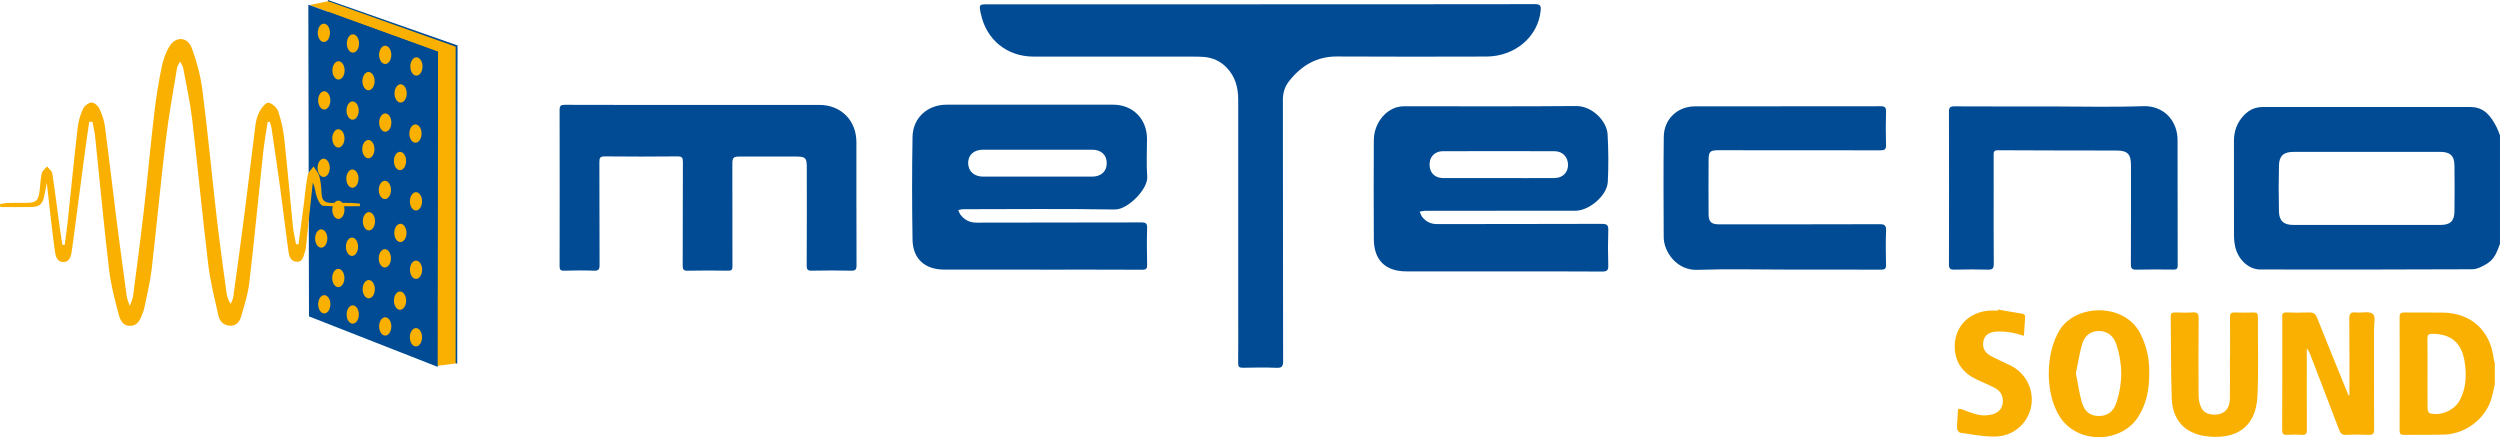 <?xml version="1.0" encoding="UTF-8"?>
<svg id="Ebene_1" data-name="Ebene 1" xmlns="http://www.w3.org/2000/svg" viewBox="0 0 778.05 136.06">
  <defs>
    <style>
      .cls-1 {
        fill: #f9b000;
      }

      .cls-1, .cls-2 {
        stroke-width: 0px;
      }

      .cls-2 {
        fill: #004b93;
      }
    </style>
  </defs>
  <g>
    <g>
      <polygon class="cls-2" points="102.05 0 102.52 99.15 142.3 113.2 142.4 14.14 102.05 0"/>
      <polygon class="cls-1" points="102.15 .39 96.26 1.57 136.31 16.1 135.92 113.88 141.81 113.1 141.81 14.53 102.15 .39"/>
      <polygon class="cls-2" points="95.96 1.47 96.16 98.47 136.22 114.18 136.31 16.1 95.96 1.47"/>
    </g>
    <ellipse class="cls-1" cx="109.84" cy="13.53" rx="1.9" ry="2.85"/>
    <ellipse class="cls-1" cx="129.6" cy="20.69" rx="1.9" ry="2.85"/>
    <ellipse class="cls-1" cx="100.91" cy="31.24" rx="1.9" ry="2.85"/>
    <ellipse class="cls-1" cx="119.88" cy="17.07" rx="1.9" ry="2.85"/>
    <ellipse class="cls-1" cx="124.68" cy="29.07" rx="1.9" ry="2.85"/>
    <ellipse class="cls-1" cx="105.35" cy="21.91" rx="1.9" ry="2.85"/>
    <ellipse class="cls-1" cx="119.9" cy="38.15" rx="1.9" ry="2.85"/>
    <ellipse class="cls-1" cx="129.3" cy="41.57" rx="1.9" ry="2.85"/>
    <ellipse class="cls-1" cx="109.74" cy="34.41" rx="1.9" ry="2.85"/>
    <ellipse class="cls-1" cx="100.79" cy="10.22" rx="1.9" ry="2.85"/>
    <ellipse class="cls-1" cx="114.69" cy="25.25" rx="1.9" ry="2.85"/>
    <ellipse class="cls-1" cx="124.49" cy="50.1" rx="1.9" ry="2.85"/>
    <ellipse class="cls-1" cx="105.31" cy="43.07" rx="1.9" ry="2.85"/>
    <ellipse class="cls-1" cx="100.73" cy="52.23" rx="1.9" ry="2.85"/>
    <ellipse class="cls-1" cx="109.68" cy="55.59" rx="1.9" ry="2.85"/>
    <ellipse class="cls-1" cx="119.78" cy="59.11" rx="1.9" ry="2.85"/>
    <ellipse class="cls-1" cx="129.46" cy="62.66" rx="1.9" ry="2.85"/>
    <ellipse class="cls-1" cx="114.64" cy="46.41" rx="1.9" ry="2.85"/>
    <ellipse class="cls-1" cx="99.97" cy="74.23" rx="1.9" ry="2.85"/>
    <ellipse class="cls-1" cx="124.61" cy="72.49" rx="1.9" ry="2.85"/>
    <ellipse class="cls-1" cx="119.77" cy="80.4" rx="1.9" ry="2.85"/>
    <ellipse class="cls-1" cx="105.31" cy="65.29" rx="1.9" ry="2.85"/>
    <ellipse class="cls-1" cx="109.55" cy="76.8" rx="1.9" ry="2.85"/>
    <ellipse class="cls-1" cx="114.82" cy="68.86" rx="1.9" ry="2.85"/>
    <ellipse class="cls-1" cx="109.78" cy="97.88" rx="1.9" ry="2.85"/>
    <ellipse class="cls-1" cx="100.92" cy="94.7" rx="1.9" ry="2.85"/>
    <ellipse class="cls-1" cx="129.48" cy="83.95" rx="1.9" ry="2.85"/>
    <ellipse class="cls-1" cx="105.29" cy="86.52" rx="1.9" ry="2.85"/>
    <ellipse class="cls-1" cx="124.5" cy="93.57" rx="1.9" ry="2.85"/>
    <ellipse class="cls-1" cx="129.45" cy="104.96" rx="1.9" ry="2.85"/>
    <ellipse class="cls-1" cx="119.89" cy="101.59" rx="1.9" ry="2.85"/>
    <ellipse class="cls-1" cx="114.76" cy="90" rx="1.9" ry="2.85"/>
    <path class="cls-1" d="M27.76,37.91c-.6,4.22-1.22,8.44-1.78,12.67-1.19,9-2.32,18-3.56,26.99-.23,1.66-.47,3.87-2.58,3.96-2.4.1-2.62-2.34-2.85-4.01-.92-6.77-1.62-13.57-2.43-20.61-.28,1.45-.53,2.72-.77,3.98-.5,2.59-1.47,3.49-4.06,3.54-3.21.06-6.41.01-9.62.01l-.12-.93c.85-.12,1.7-.33,2.56-.35,1.92-.05,3.85,0,5.77-.03,2.85-.05,3.54-.61,3.96-3.43.28-1.89.28-3.84.69-5.7.18-.82,1.09-1.49,1.67-2.22.56.74,1.5,1.42,1.63,2.22.88,5.69,1.58,11.4,2.36,17.1.23,1.69.52,3.37.78,5.05.24.03.47.06.71.1.31-2.35.67-4.7.92-7.06,1.04-9.83,2-19.67,3.13-29.49.23-1.98.83-3.98,1.66-5.8.42-.92,1.67-1.9,2.63-2,.76-.08,2.01.98,2.42,1.83.82,1.7,1.5,3.58,1.75,5.45,1.3,9.8,2.42,19.63,3.66,29.44,1,7.9,2.08,15.8,3.17,23.69.1.76.46,1.48.93,2.93.5-1.48.92-2.27,1.02-3.09,1.14-8.8,2.32-17.6,3.33-26.42,1.17-10.22,2.1-20.48,3.29-30.7.55-4.71,1.32-9.4,2.26-14.04.45-2.24,1.22-4.54,2.4-6.49,1.98-3.28,5.68-3.12,7,.46,1.55,4.23,2.75,8.69,3.31,13.15,1.68,13.2,2.93,26.46,4.45,39.69.89,7.72,1.98,15.42,3.01,23.12.16,1.19.5,2.35,1.33,3.69.28-.74.7-1.46.81-2.23,1.25-9,2.49-18,3.64-27,1.13-8.81,2.12-17.63,3.26-26.44.19-1.48.6-3.03,1.32-4.32.62-1.12,1.97-2.79,2.73-2.66,1.17.2,2.64,1.55,3.04,2.73.94,2.74,1.56,5.65,1.88,8.54.99,9.02,1.75,18.07,2.67,27.11.19,1.89.65,3.76.98,5.64.26.02.52.04.78.06.54-4.07,1.09-8.15,1.62-12.22.4-3.1.65-6.23,1.23-9.29.19-.99,1.2-1.83,1.84-2.74.62,1.04,1.52,2.01,1.81,3.13.45,1.74.6,3.59.68,5.4.08,2.08,1.11,2.87,3.08,2.83,2.02-.04,4.05-.02,6.07.01.93.02,1.87.13,2.8.2,0,.27-.01.54-.02.81-3.83,0-7.68.15-11.49-.13-.73-.05-1.58-1.7-1.94-2.76-.47-1.39-.5-2.93-1.23-4.44-.26,2.41-.53,4.83-.78,7.24-.46,4.31-.9,8.63-1.37,12.94-.04.4-.13.8-.27,1.18-.49,1.38-.56,3.33-2.55,3.27-2.03-.06-2.44-1.93-2.66-3.53-.89-6.5-1.66-13.01-2.54-19.5-.84-6.2-1.77-12.39-2.68-18.58-.1-.65-.35-1.27-.53-1.91-.22,0-.45-.01-.67-.02-.48,3.23-1.07,6.44-1.42,9.68-1.45,13.44-2.72,26.91-4.29,40.34-.42,3.57-1.55,7.08-2.55,10.56-.46,1.59-1.5,2.96-3.47,2.86-1.99-.1-3.22-1.37-3.61-3.16-1.15-5.21-2.49-10.42-3.13-15.71-1.82-15.02-3.23-30.1-5-45.13-.64-5.41-1.81-10.75-2.8-16.11-.14-.73-.63-1.4-.95-2.1-.34.67-.87,1.3-.99,2.01-1.22,7.47-2.6,14.92-3.5,22.44-1.61,13.42-2.86,26.89-4.41,40.32-.45,3.9-1.44,7.74-2.21,11.6-.12.59-.28,1.18-.5,1.75-.74,1.88-1.34,4.01-3.86,4.12-2.5.11-3.29-2.01-3.74-3.76-1.19-4.57-2.41-9.19-2.95-13.87-1.61-13.73-2.88-27.49-4.32-41.24-.16-1.55-.55-3.08-.84-4.62-.32,0-.65,0-.97.01Z"/>
  </g>
  <g>
    <g>
      <path class="cls-1" d="M776.42,119.61c-.38,1.62-.65,3.27-1.17,4.85-1.98,6.07-8.08,10.61-14.57,10.79-4.17.12-8.34.02-12.51.09-1.09.02-1.36-.34-1.36-1.39.03-11.76.04-23.52,0-35.28,0-1.2.43-1.43,1.51-1.42,3.94.05,7.88,0,11.82.03,8.86.07,14.94,5.58,15.95,14.41.05.44.22.87.34,1.3v6.61ZM755.49,116.18c0,3.71-.02,7.41.03,11.12,0,.45.31,1.21.63,1.3,3.42.97,7.69-.87,9.38-4.04,2.03-3.79,2.16-7.84,1.51-11.99-.91-5.86-4.12-8.61-9.99-8.69-1.39-.02-1.62.48-1.59,1.7.07,3.53.03,7.06.03,10.6Z"/>
      <path class="cls-1" d="M731.19,123.01c0-7.88.04-15.76-.04-23.64-.02-1.6.27-2.34,2.04-2.13,1.82.21,4.24-.48,5.31.46.91.81.32,3.37.33,5.15.01,10.26-.02,20.52.04,30.77,0,1.39-.38,1.78-1.74,1.72-2.31-.11-4.64-.12-6.95,0-1.3.07-1.78-.47-2.21-1.59-2.98-7.89-6.03-15.76-9.06-23.63-.22-.57-.47-1.13-.99-1.64,0,.66,0,1.32,0,1.98,0,7.77-.03,15.53.03,23.3,0,1.21-.31,1.65-1.55,1.57-1.5-.1-3.02-.11-4.52,0-1.34.11-1.63-.39-1.62-1.66.05-11.59.03-23.18.03-34.77,0-.06,0-.12,0-.17-.16-1.1.25-1.53,1.42-1.49,2.26.09,4.52.11,6.78,0,1.42-.07,2.12.37,2.67,1.75,3.01,7.63,6.14,15.22,9.24,22.82.17.42.34.83.51,1.25.09-.01.19-.03.28-.04Z"/>
      <path class="cls-1" d="M668.89,115.6c.07,5.3-.77,9.74-3.21,13.77-5.2,8.64-18.81,8.98-24.44.62-4.84-7.19-4.76-20.03-.2-27.32,5.17-8.26,20.43-8.43,25.17,1.33,1.75,3.6,2.68,7.17,2.68,11.59ZM646.07,116.15c.62,3.12,1,6.16,1.85,9.07.9,3.06,2.72,4.26,5.39,4.24,2.62-.02,4.45-1.33,5.41-4.29,1.96-6,1.93-12.06-.08-18.04-.91-2.71-2.91-4.12-5.41-4.12-2.43,0-4.39,1.27-5.21,4.05-.88,2.95-1.31,6.04-1.95,9.1Z"/>
      <path class="cls-1" d="M694.04,111.42c0-4.23.03-8.47-.02-12.7-.02-1.15.35-1.52,1.49-1.47,1.97.08,3.94.07,5.91,0,.99-.03,1.29.33,1.28,1.3-.05,8.29.26,16.6-.15,24.87-.48,9.87-7.1,13.54-16.11,12.32-6.57-.89-10.35-5.15-10.56-11.77-.27-8.46-.19-16.93-.31-25.39-.02-1.12.43-1.37,1.44-1.34,1.8.06,3.6.11,5.39-.01,1.42-.09,1.87.31,1.86,1.8-.08,7.65-.04,15.31-.03,22.97,0,.98.03,1.98.21,2.94.58,3.03,2.21,4.26,5.24,4.09,2.58-.15,4.23-1.84,4.29-4.73.09-4.29.02-8.58.02-12.87.01,0,.03,0,.04,0Z"/>
      <path class="cls-1" d="M621.83,96.33c2.44.43,4.87.89,7.32,1.26.88.13,1.23.5,1.1,1.36-.04.29-.03.58-.05.87-.11,1.56-.22,3.12-.32,4.68-1.44-.37-2.85-.87-4.31-1.07-1.58-.22-3.23-.38-4.8-.18-2.2.27-3.27,1.39-3.55,3.24-.28,1.9.65,3.32,2.2,4.19,2.07,1.15,4.27,2.05,6.39,3.11,6.53,3.26,8.58,11.67,4.23,17.46-2.31,3.08-5.66,4.59-9.34,4.62-3.55.03-7.1-.69-10.64-1.2-.41-.06-.99-.89-1-1.37-.02-1.73.23-3.47.26-5.2.02-.97.35-1.02,1.15-.74,1.85.66,3.68,1.43,5.59,1.8,1.31.25,2.79.11,4.09-.25,1.69-.46,2.95-1.6,3.14-3.53.21-2.07-.6-3.66-2.41-4.62-1.79-.94-3.67-1.71-5.5-2.56-4.17-1.92-6.78-5.02-7.02-9.73-.32-6.58,4.26-11.45,10.98-11.81.81-.04,1.62,0,2.43,0,.02-.1.03-.21.05-.31Z"/>
    </g>
    <g>
      <path class="cls-2" d="M778.05,75.86c-.83,2.3-1.67,4.68-3.8,6.04-1.45.93-3.22,1.89-4.86,1.9-21.98.12-43.96.09-65.95.07-3.61,0-6.94-3.09-7.83-7.19-.23-1.07-.35-2.18-.35-3.27-.03-9.86-.02-19.72-.01-29.58,0-3.09,1-5.78,3.17-8.02,1.61-1.67,3.5-2.51,5.88-2.5,21.52.03,43.04.03,64.55,0,4.37,0,6.41,2.92,8.14,6.27.42.8.71,1.68,1.05,2.52v33.76ZM736.46,70c7.71,0,15.42,0,23.13,0,2.96,0,4.25-1.21,4.29-4.18.06-4.75.05-9.51,0-14.26-.03-3.07-1.33-4.29-4.36-4.29-15.24,0-30.49,0-45.73,0-3.02,0-4.46,1.19-4.53,4.18-.12,4.81-.12,9.62,0,14.43.07,2.9,1.53,4.12,4.42,4.12,7.59,0,15.19,0,22.78,0Z"/>
      <path class="cls-2" d="M392.39,1.33c28.41,0,56.83.01,85.24-.04,1.63,0,2.02.39,1.86,2.01-.8,8.12-7.97,14.28-16.92,14.3-15.48.04-30.97.07-46.45-.02-6.35-.04-11.07,2.82-14.87,7.59-1.38,1.72-2,3.67-1.99,5.95.05,27.08.01,54.16.07,81.24,0,1.66-.37,2.18-2.08,2.11-3.47-.15-6.96-.09-10.44-.02-1.15.02-1.48-.32-1.47-1.47.06-5.33.02-10.67.02-16,0-21.98,0-43.96,0-65.93,0-3.86-.94-7.33-3.73-10.14-1.91-1.93-4.25-2.97-6.94-3.19-1.15-.09-2.32-.1-3.48-.1-16.53,0-33.05.01-49.58-.01-8.26-.01-14.67-5.27-16.36-13.29-.01-.06-.04-.11-.05-.17-.55-2.76-.5-2.81,2.25-2.81,28.3,0,56.6,0,84.9,0Z"/>
      <path class="cls-2" d="M467.63,84.46c-9.97,0-19.94,0-29.91,0-6.55,0-10.12-3.47-10.16-10.06-.06-10.26-.05-20.52,0-30.78.02-4.9,3.28-9.31,7.5-10.33.72-.17,1.49-.22,2.23-.22,17.74-.01,35.48.09,53.22-.07,4.99-.05,9.59,4.67,9.81,8.84.27,4.91.31,9.86.06,14.77-.22,4.26-5.79,8.97-10.1,8.98-15.54,0-31.07,0-46.61.01-.61,0-1.22.17-1.84.26.29.61.48,1.3.9,1.8,1.17,1.39,2.62,2.08,4.54,2.08,17.1-.05,34.2,0,51.31-.07,1.66,0,2,.48,1.95,2.03-.12,3.59-.12,7.19,0,10.78.05,1.56-.3,2.05-1.96,2.03-10.32-.08-20.64-.04-30.96-.04ZM466.41,55.42c5.8,0,11.6.03,17.4-.01,2.54-.02,4.21-1.74,4.19-4.12-.01-2.4-1.68-4.22-4.15-4.23-11.6-.04-23.2-.05-34.79,0-2.79.01-4.46,2.11-4.11,4.86.27,2.14,1.84,3.49,4.24,3.5,5.74.03,11.48.01,17.22,0Z"/>
      <path class="cls-2" d="M323.92,83.9c-10.03,0-20.06,0-30.09,0-5.96,0-9.73-3.34-9.83-9.29-.18-10.66-.19-21.33,0-32,.1-5.96,4.67-10.03,10.6-10.03,17.28,0,34.55,0,51.83,0,6.15,0,10.53,4.43,10.54,10.64,0,3.94-.23,7.9.07,11.82.28,3.72-6.01,10.23-10.09,10.16-15.71-.26-31.42-.11-47.13-.09-.53,0-1.06.17-1.59.27.24.51.39,1.09.74,1.52,1.26,1.55,2.8,2.4,4.93,2.39,17.1-.06,34.2-.01,51.31-.07,1.44,0,1.84.32,1.8,1.79-.12,3.76-.09,7.54,0,11.3.03,1.27-.26,1.65-1.6,1.64-10.49-.06-20.99-.03-31.48-.03ZM322.84,46.59c-5.62,0-11.23-.01-16.85,0-2.92,0-4.7,1.61-4.68,4.16.02,2.54,1.85,4.22,4.69,4.22,11.29.01,22.58.01,33.87,0,2.79,0,4.55-1.62,4.57-4.12.03-2.63-1.69-4.25-4.57-4.26-5.67-.02-11.35,0-17.02,0Z"/>
      <path class="cls-2" d="M216.17,32.65c12.93,0,25.87,0,38.8,0,6.76,0,11.56,4.81,11.56,11.6.01,12.76-.02,25.52.04,38.28,0,1.35-.32,1.75-1.7,1.71-4.06-.1-8.12-.09-12.18,0-1.29.03-1.64-.3-1.63-1.61.06-10.21.03-20.42.03-30.62,0-2.86-.44-3.29-3.34-3.29-5.86,0-11.72,0-17.57,0-1.96,0-2.26.37-2.26,2.34.01,10.61,0,21.23.03,31.84,0,1.09-.3,1.36-1.36,1.34-4.18-.06-8.35-.09-12.53.01-1.35.03-1.6-.39-1.59-1.65.05-10.73,0-21.46.06-32.19,0-1.33-.28-1.75-1.69-1.74-7.54.08-15.08.08-22.62,0-1.44-.02-1.68.46-1.68,1.76.05,10.67,0,21.34.06,32.01,0,1.46-.37,1.85-1.81,1.8-3.07-.12-6.15-.09-9.22,0-1.19.03-1.42-.37-1.41-1.47.03-16.18.04-32.36,0-48.54,0-1.33.38-1.61,1.65-1.61,13.46.05,26.91.03,40.37.03Z"/>
      <path class="cls-2" d="M556.2,83.9c-9.33,0-18.68-.24-28,.08-6.42.22-10.4-5.69-10.42-10.12-.06-10.44-.1-20.87.02-31.31.07-5.5,4.27-9.45,9.73-9.45,19.25-.02,38.5,0,57.75-.04,1.43,0,1.72.44,1.69,1.76-.09,3.42-.11,6.84,0,10.26.05,1.43-.45,1.7-1.77,1.7-16.76-.04-33.51-.03-50.27-.03-2.71,0-3.17.39-3.18,3.06-.04,5.62-.03,11.25,0,16.87,0,2.32.85,3.13,3.14,3.13,16.7,0,33.4.02,50.09-.04,1.59,0,2.05.4,2,2.01-.13,3.53-.09,7.07-.01,10.61.03,1.23-.34,1.54-1.55,1.54-9.74-.05-19.48-.03-29.22-.03Z"/>
      <path class="cls-2" d="M638.52,33.13c9.45,0,18.91.26,28.35-.09,6.81-.25,10.81,4.81,10.83,10.47.04,13.05,0,26.09.04,39.14,0,1.04-.41,1.26-1.34,1.25-3.83-.04-7.65-.07-11.48.02-1.34.03-1.76-.3-1.75-1.71.06-10.26.03-20.53.03-30.79,0-3.47-1.09-4.57-4.53-4.57-12.29-.02-24.58-.02-36.88-.09-1.19,0-1.34.46-1.33,1.43.03,3.36.01,6.73.01,10.09,0,7.94-.04,15.89.03,23.83.01,1.47-.42,1.85-1.85,1.81-3.48-.1-6.96-.09-10.44,0-1.31.03-1.66-.35-1.66-1.66.04-15.83.04-31.66,0-47.49,0-1.31.39-1.68,1.68-1.67,10.09.05,20.18.03,30.27.03Z"/>
    </g>
  </g>
</svg>